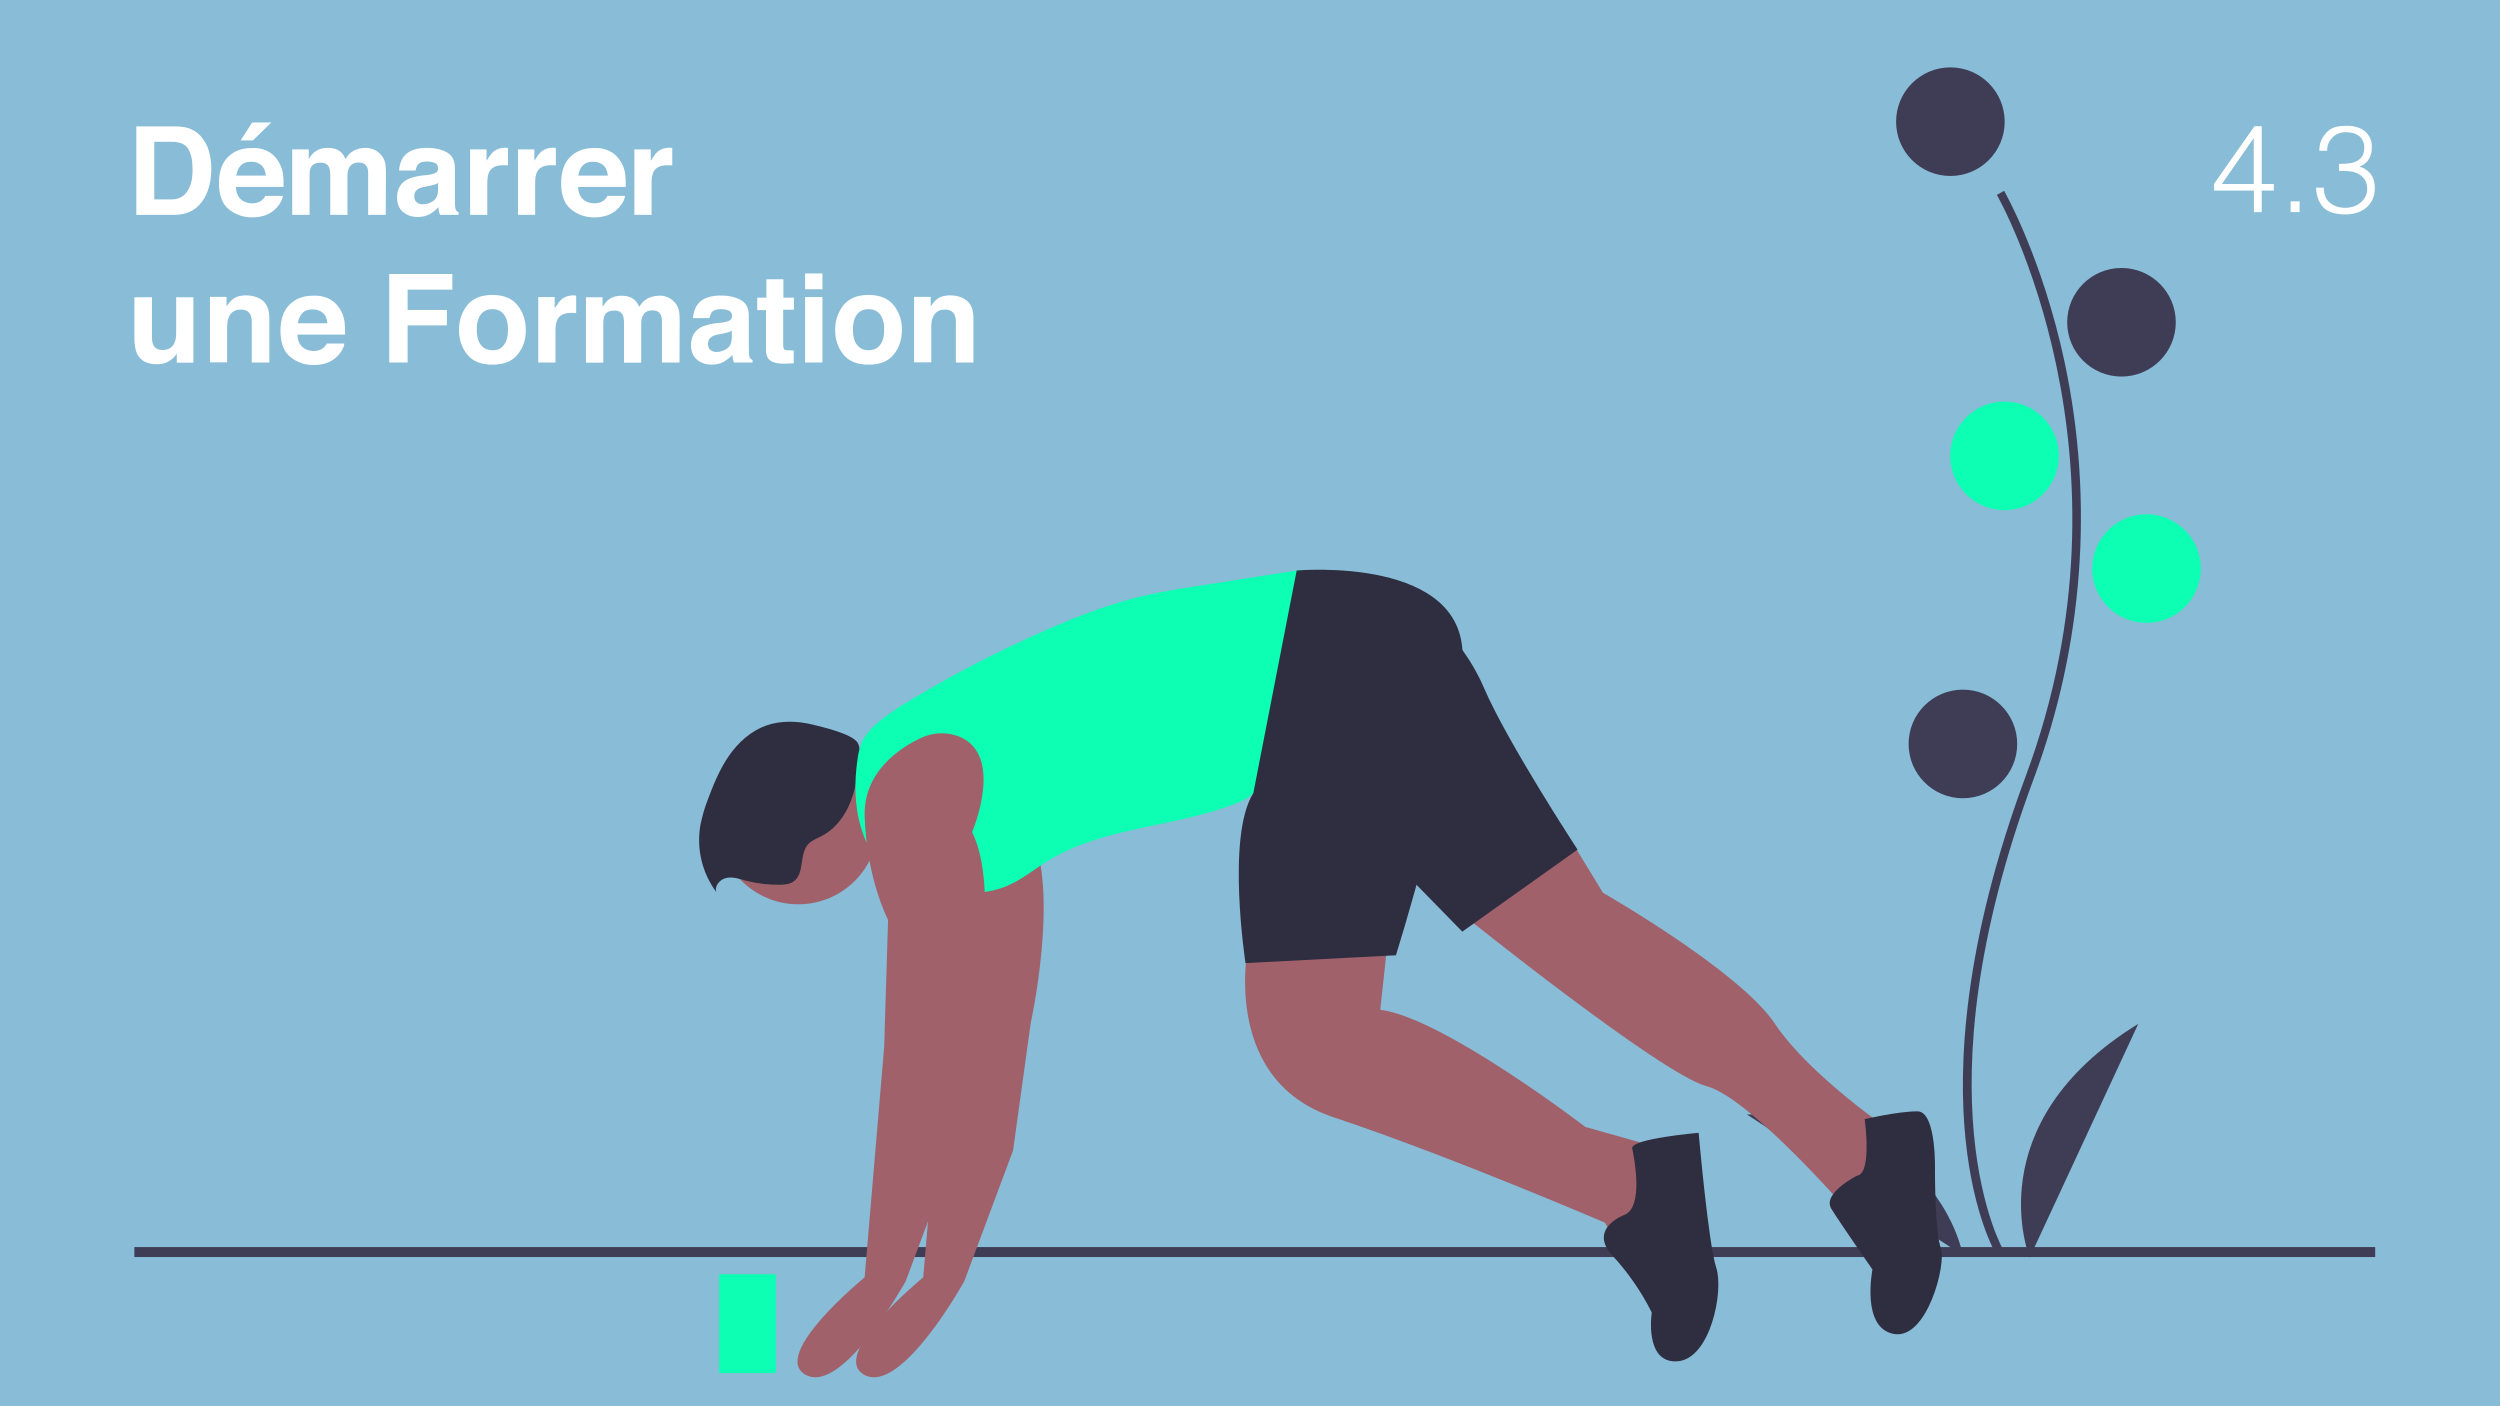 <?xml version="1.0" encoding="UTF-8"?>
<!-- Generator: Adobe Illustrator 27.3.1, SVG Export Plug-In . SVG Version: 6.00 Build 0)  -->
<svg xmlns="http://www.w3.org/2000/svg" xmlns:xlink="http://www.w3.org/1999/xlink" version="1.1" id="Calque_1" x="0px" y="0px" viewBox="0 0 1280 720" style="enable-background:new 0 0 1280 720;" xml:space="preserve">
<style type="text/css">
	.st0{fill:#88BCD7;}
	.st1{fill:#FFFFFF;}
	.st2{fill:#F2F2F2;}
	.st3{fill:#3F3D56;}
	.st4{fill:#0DFFB3;}
	.st5{fill:#A0616A;}
	.st6{fill:#2F2E41;}
</style>
<rect class="st0" width="1280" height="720"></rect>
<g>
	<path class="st1" d="M96.4,65.6c3.2,1,5.8,3,7.7,5.8c1.6,2.3,2.7,4.7,3.2,7.3c0.6,2.6,0.9,5.1,0.9,7.5c0,6-1.2,11.1-3.6,15.3   c-3.3,5.6-8.4,8.5-15.2,8.5H69.8V64.7h19.5C92.2,64.7,94.5,65,96.4,65.6z M79,72.5v29.6h8.8c4.5,0,7.6-2.2,9.4-6.6   c1-2.4,1.4-5.3,1.4-8.6c0-4.6-0.7-8.2-2.2-10.6c-1.4-2.5-4.3-3.7-8.6-3.7H79z"></path>
	<path class="st1" d="M136.4,77.1c2.3,1,4.3,2.7,5.8,5c1.4,2,2.3,4.3,2.7,6.9c0.2,1.5,0.3,3.8,0.3,6.7h-24.4   c0.1,3.4,1.3,5.7,3.5,7.1c1.3,0.8,3,1.3,4.8,1.3c2,0,3.6-0.5,4.9-1.5c0.7-0.6,1.3-1.3,1.8-2.3h9c-0.2,2-1.3,4-3.2,6.1   c-3,3.3-7.2,4.9-12.6,4.9c-4.5,0-8.4-1.4-11.8-4.1s-5.1-7.2-5.1-13.4c0-5.8,1.5-10.3,4.6-13.4c3.1-3.1,7.1-4.6,12-4.6   C131.5,75.6,134.1,76.1,136.4,77.1z M123.3,84.7c-1.2,1.3-2,3-2.3,5.2h15.1c-0.2-2.3-0.9-4.1-2.3-5.3c-1.4-1.2-3.1-1.8-5.2-1.8   C126.3,82.8,124.6,83.4,123.3,84.7z M138.9,62.7l-9.4,9.2h-6.3l5.9-9.2H138.9z"></path>
	<path class="st1" d="M191.5,76.6c1.4,0.6,2.7,1.6,3.9,3c0.9,1.2,1.6,2.6,1.9,4.3c0.2,1.1,0.3,2.8,0.3,5l-0.1,21.1h-9V88.6   c0-1.3-0.2-2.3-0.6-3.1c-0.8-1.6-2.2-2.3-4.3-2.3c-2.4,0-4.1,1-5,3c-0.5,1.1-0.7,2.3-0.7,3.8v20h-8.8V90c0-2-0.2-3.4-0.6-4.3   c-0.7-1.6-2.2-2.4-4.3-2.4c-2.5,0-4.2,0.8-5,2.4c-0.5,0.9-0.7,2.3-0.7,4.1V110h-8.9V76.5h8.5v4.9c1.1-1.7,2.1-3,3.1-3.7   c1.7-1.3,3.9-2,6.6-2c2.6,0,4.6,0.6,6.2,1.7c1.3,1,2.2,2.4,2.9,4c1.1-2,2.6-3.4,4.3-4.3c1.8-0.9,3.8-1.4,6-1.4   C188.6,75.7,190,76,191.5,76.6z"></path>
	<path class="st1" d="M218.9,89.6c1.6-0.2,2.8-0.5,3.5-0.8c1.3-0.5,1.9-1.4,1.9-2.5c0-1.4-0.5-2.3-1.5-2.8c-1-0.5-2.4-0.8-4.3-0.8   c-2.1,0-3.6,0.5-4.5,1.5c-0.6,0.8-1,1.8-1.2,3.1h-8.5c0.2-2.9,1-5.3,2.5-7.2c2.3-3,6.3-4.4,12-4.4c3.7,0,7,0.7,9.8,2.2   c2.9,1.5,4.3,4.2,4.3,8.2v15.4c0,1.1,0,2.4,0.1,3.9c0.1,1.1,0.2,1.9,0.5,2.3c0.3,0.4,0.7,0.7,1.3,1v1.3h-9.5   c-0.3-0.7-0.5-1.3-0.6-1.9c-0.1-0.6-0.2-1.3-0.2-2c-1.2,1.3-2.6,2.4-4.2,3.4c-1.9,1.1-4,1.6-6.4,1.6c-3.1,0-5.6-0.9-7.6-2.6   c-2-1.7-3-4.2-3-7.4c0-4.1,1.6-7.1,4.8-9c1.8-1,4.3-1.7,7.7-2.2L218.9,89.6z M224.3,93.7c-0.6,0.3-1.1,0.6-1.7,0.8   c-0.6,0.2-1.4,0.4-2.4,0.6l-2,0.4c-1.9,0.3-3.2,0.7-4,1.2c-1.4,0.8-2.1,2-2.1,3.7c0,1.5,0.4,2.6,1.3,3.2c0.8,0.7,1.9,1,3.1,1   c1.9,0,3.7-0.6,5.3-1.7c1.6-1.1,2.5-3.1,2.5-6.1V93.7z"></path>
	<path class="st1" d="M259.3,75.7c0.1,0,0.4,0,0.8,0v9c-0.6-0.1-1-0.1-1.5-0.1s-0.8,0-1,0c-3.5,0-5.9,1.1-7.1,3.4   c-0.7,1.3-1,3.3-1,6v16h-8.8V76.5h8.4v5.8c1.4-2.2,2.5-3.8,3.5-4.6c1.6-1.4,3.8-2.1,6.4-2.1C259,75.7,259.2,75.7,259.3,75.7z"></path>
	<path class="st1" d="M283.8,75.7c0.1,0,0.4,0,0.8,0v9c-0.6-0.1-1-0.1-1.5-0.1s-0.8,0-1,0c-3.5,0-5.9,1.1-7.1,3.4   c-0.7,1.3-1,3.3-1,6v16h-8.8V76.5h8.4v5.8c1.4-2.2,2.5-3.8,3.5-4.6c1.6-1.4,3.8-2.1,6.4-2.1C283.6,75.7,283.7,75.7,283.8,75.7z"></path>
	<path class="st1" d="M311.6,77.1c2.3,1,4.3,2.7,5.8,5c1.4,2,2.3,4.3,2.7,6.9c0.2,1.5,0.3,3.8,0.3,6.7h-24.4   c0.1,3.4,1.3,5.7,3.5,7.1c1.3,0.8,3,1.3,4.8,1.3c2,0,3.6-0.5,4.9-1.5c0.7-0.6,1.3-1.3,1.8-2.3h9c-0.2,2-1.3,4-3.2,6.1   c-3,3.3-7.2,4.9-12.6,4.9c-4.5,0-8.4-1.4-11.8-4.1s-5.1-7.2-5.1-13.4c0-5.8,1.5-10.3,4.6-13.4c3.1-3.1,7.1-4.6,12-4.6   C306.6,75.6,309.2,76.1,311.6,77.1z M298.4,84.7c-1.2,1.3-2,3-2.3,5.2h15.1c-0.2-2.3-0.9-4.1-2.3-5.3c-1.4-1.2-3.1-1.8-5.2-1.8   C301.4,82.8,299.7,83.4,298.4,84.7z"></path>
	<path class="st1" d="M343.4,75.7c0.1,0,0.4,0,0.8,0v9c-0.6-0.1-1-0.1-1.5-0.1c-0.4,0-0.8,0-1,0c-3.5,0-5.9,1.1-7.1,3.4   c-0.7,1.3-1,3.3-1,6v16h-8.8V76.5h8.4v5.8c1.4-2.2,2.5-3.8,3.5-4.6c1.6-1.4,3.8-2.1,6.4-2.1C343.1,75.7,343.3,75.7,343.4,75.7z"></path>
	<path class="st1" d="M77.8,152.1v20.2c0,1.9,0.2,3.3,0.7,4.3c0.8,1.7,2.4,2.6,4.7,2.6c3,0,5-1.2,6.1-3.6c0.6-1.3,0.9-3,0.9-5.2   v-18.2H99v33.5h-8.5v-4.7c-0.1,0.1-0.3,0.4-0.6,0.9c-0.3,0.5-0.7,1-1.2,1.4c-1.4,1.2-2.7,2.1-4,2.5c-1.3,0.5-2.8,0.7-4.5,0.7   c-4.9,0-8.3-1.8-10-5.4c-1-2-1.4-4.9-1.4-8.7v-20.2H77.8z"></path>
	<path class="st1" d="M134.6,154c2.2,1.8,3.3,4.8,3.3,9v22.6h-9v-20.4c0-1.8-0.2-3.1-0.7-4.1c-0.9-1.7-2.5-2.6-4.9-2.6   c-3,0-5,1.3-6.1,3.8c-0.6,1.3-0.9,3-0.9,5.1v18.1h-8.8v-33.5h8.5v4.9c1.1-1.7,2.2-3,3.2-3.7c1.8-1.4,4.1-2,6.8-2   C129.6,151.3,132.4,152.2,134.6,154z"></path>
	<path class="st1" d="M167.9,152.7c2.3,1,4.3,2.7,5.8,5c1.4,2,2.3,4.3,2.7,6.9c0.2,1.5,0.3,3.8,0.3,6.7h-24.4   c0.1,3.4,1.3,5.7,3.5,7.1c1.3,0.8,3,1.3,4.8,1.3c2,0,3.6-0.5,4.9-1.5c0.7-0.6,1.3-1.3,1.8-2.3h9c-0.2,2-1.3,4-3.2,6.1   c-3,3.3-7.2,4.9-12.6,4.9c-4.5,0-8.4-1.4-11.8-4.1s-5.1-7.2-5.1-13.4c0-5.8,1.5-10.3,4.6-13.4c3.1-3.1,7.1-4.6,12-4.6   C162.9,151.2,165.6,151.7,167.9,152.7z M154.8,160.3c-1.2,1.3-2,3-2.3,5.2h15.1c-0.2-2.3-0.9-4.1-2.3-5.3c-1.4-1.2-3.1-1.8-5.2-1.8   C157.8,158.4,156,159,154.8,160.3z"></path>
	<path class="st1" d="M199.3,140.3h32.3v8h-22.9v10.4h20.1v7.9h-20.1v19h-9.4V140.3z"></path>
	<path class="st1" d="M265,181.5c-2.8,3.5-7.1,5.2-12.9,5.2c-5.8,0-10.1-1.7-12.9-5.2c-2.8-3.5-4.2-7.7-4.2-12.6   c0-4.8,1.4-9,4.2-12.6c2.8-3.5,7.1-5.3,12.9-5.3c5.8,0,10.1,1.8,12.9,5.3c2.8,3.5,4.2,7.7,4.2,12.6   C269.3,173.8,267.9,178,265,181.5z M258,176.6c1.4-1.8,2.1-4.4,2.1-7.8s-0.7-5.9-2.1-7.8c-1.4-1.8-3.3-2.7-5.9-2.7   c-2.6,0-4.5,0.9-5.9,2.7c-1.4,1.8-2.1,4.4-2.1,7.8s0.7,5.9,2.1,7.8c1.4,1.8,3.4,2.7,5.9,2.7C254.7,179.4,256.6,178.5,258,176.6z"></path>
	<path class="st1" d="M294.2,151.3c0.1,0,0.4,0,0.8,0v9c-0.6-0.1-1-0.1-1.5-0.1s-0.8,0-1,0c-3.5,0-5.9,1.1-7.1,3.4   c-0.7,1.3-1,3.3-1,6v16h-8.8v-33.5h8.4v5.8c1.4-2.2,2.5-3.8,3.5-4.6c1.6-1.4,3.8-2.1,6.4-2.1C293.9,151.3,294.1,151.3,294.2,151.3z   "></path>
	<path class="st1" d="M341.9,152.2c1.4,0.6,2.7,1.6,3.9,3c0.9,1.2,1.6,2.6,1.9,4.3c0.2,1.1,0.3,2.8,0.3,5l-0.1,21.1h-9v-21.3   c0-1.3-0.2-2.3-0.6-3.1c-0.8-1.6-2.2-2.3-4.3-2.3c-2.4,0-4.1,1-5,3c-0.5,1.1-0.7,2.3-0.7,3.8v20h-8.8v-20c0-2-0.2-3.4-0.6-4.3   c-0.7-1.6-2.2-2.4-4.3-2.4c-2.5,0-4.2,0.8-5,2.4c-0.5,0.9-0.7,2.3-0.7,4.1v20.2h-8.9v-33.5h8.5v4.9c1.1-1.7,2.1-3,3.1-3.7   c1.7-1.3,3.9-2,6.6-2c2.6,0,4.6,0.6,6.2,1.7c1.3,1,2.2,2.4,2.9,4c1.1-2,2.6-3.4,4.3-4.3c1.8-0.9,3.8-1.4,6-1.4   C339,151.3,340.5,151.6,341.9,152.2z"></path>
	<path class="st1" d="M369.4,165.2c1.6-0.2,2.8-0.5,3.5-0.8c1.3-0.5,1.9-1.4,1.9-2.5c0-1.4-0.5-2.3-1.5-2.8c-1-0.5-2.4-0.8-4.3-0.8   c-2.1,0-3.6,0.5-4.5,1.5c-0.6,0.8-1,1.8-1.2,3.1h-8.5c0.2-2.9,1-5.3,2.5-7.2c2.3-3,6.3-4.4,12-4.4c3.7,0,7,0.7,9.8,2.2   c2.9,1.5,4.3,4.2,4.3,8.2v15.4c0,1.1,0,2.4,0.1,3.9c0.1,1.1,0.2,1.9,0.5,2.3s0.7,0.7,1.3,1v1.3h-9.5c-0.3-0.7-0.5-1.3-0.6-1.9   s-0.2-1.3-0.2-2c-1.2,1.3-2.6,2.4-4.2,3.4c-1.9,1.1-4,1.6-6.4,1.6c-3.1,0-5.6-0.9-7.6-2.6c-2-1.7-3-4.2-3-7.4c0-4.1,1.6-7.1,4.8-9   c1.8-1,4.3-1.7,7.7-2.2L369.4,165.2z M374.7,169.3c-0.6,0.3-1.1,0.6-1.7,0.8c-0.6,0.2-1.4,0.4-2.4,0.6l-2,0.4   c-1.9,0.3-3.2,0.7-4,1.2c-1.4,0.8-2.1,2-2.1,3.7c0,1.5,0.4,2.6,1.3,3.2c0.8,0.7,1.9,1,3.1,1c1.9,0,3.7-0.6,5.3-1.7   c1.6-1.1,2.5-3.1,2.5-6.1V169.3z"></path>
	<path class="st1" d="M387.7,158.6v-6.2h4.7V143h8.7v9.4h5.4v6.2H401v17.7c0,1.4,0.2,2.2,0.5,2.6c0.3,0.3,1.4,0.5,3.2,0.5   c0.3,0,0.5,0,0.8,0s0.6,0,0.9,0v6.6l-4.2,0.2c-4.1,0.1-7-0.6-8.5-2.2c-1-1-1.5-2.6-1.5-4.6v-20.6H387.7z"></path>
	<path class="st1" d="M421.1,148.1h-8.9V140h8.9V148.1z M412.2,152.1h8.9v33.5h-8.9V152.1z"></path>
	<path class="st1" d="M457.6,181.5c-2.8,3.5-7.1,5.2-12.9,5.2s-10.1-1.7-12.9-5.2c-2.8-3.5-4.2-7.7-4.2-12.6c0-4.8,1.4-9,4.2-12.6   c2.8-3.5,7.1-5.3,12.9-5.3s10.1,1.8,12.9,5.3c2.8,3.5,4.2,7.7,4.2,12.6C461.8,173.8,460.4,178,457.6,181.5z M450.6,176.6   c1.4-1.8,2.1-4.4,2.1-7.8s-0.7-5.9-2.1-7.8c-1.4-1.8-3.3-2.7-5.9-2.7s-4.5,0.9-5.9,2.7c-1.4,1.8-2.1,4.4-2.1,7.8s0.7,5.9,2.1,7.8   c1.4,1.8,3.4,2.7,5.9,2.7S449.2,178.5,450.6,176.6z"></path>
	<path class="st1" d="M495.1,154c2.2,1.8,3.3,4.8,3.3,9v22.6h-9v-20.4c0-1.8-0.2-3.1-0.7-4.1c-0.9-1.7-2.5-2.6-4.9-2.6   c-3,0-5,1.3-6.1,3.8c-0.6,1.3-0.9,3-0.9,5.1v18.1h-8.8v-33.5h8.5v4.9c1.1-1.7,2.2-3,3.2-3.7c1.8-1.4,4.1-2,6.8-2   C490.1,151.3,492.9,152.2,495.1,154z"></path>
</g>
<g>
	<path class="st1" d="M1153.9,97.6h-20.3v-3.5l20.7-29.5h3.7v29.6h6.2v3.4h-6.2v11h-4V97.6z M1137.6,94.2h16.3V70.7L1137.6,94.2z"></path>
	<path class="st1" d="M1172.8,108.6v-5.5h4.6v5.5H1172.8z"></path>
	<path class="st1" d="M1197.8,83.9c1.9,0,3.6-0.1,5.2-0.3c1.6-0.2,2.9-0.7,4-1.3c1.1-0.7,2-1.5,2.6-2.6c0.6-1.1,0.9-2.5,0.9-4.2   c0-1.4-0.3-2.6-0.8-3.6c-0.5-1-1.2-1.8-2-2.4c-0.9-0.6-1.9-1.1-3-1.4c-1.2-0.3-2.4-0.4-3.6-0.4c-1.4,0-2.7,0.2-3.9,0.7   c-1.2,0.5-2.2,1.1-3,2c-0.8,0.9-1.5,1.9-2,3c-0.5,1.2-0.7,2.4-0.7,3.8h-4c0-2,0.3-3.8,1-5.4c0.7-1.6,1.8-3.1,3.2-4.5   c1.4-1.3,3-2.1,4.7-2.4c1.7-0.4,3.5-0.5,5.4-0.5c1.8,0,3.4,0.2,4.9,0.7c1.5,0.4,2.9,1.1,4,2c1.1,0.9,2,2,2.7,3.4c0.7,1.4,1,3,1,4.9   c0,2.3-0.5,4.3-1.5,6c-1,1.7-2.6,3-4.8,3.9c1.6,0.5,2.9,1.2,3.9,2c1,0.8,1.8,1.7,2.4,2.7c0.6,1,1,2,1.2,3.1   c0.2,1.1,0.3,2.1,0.3,3.2c0,1.8-0.3,3.6-0.9,5.2c-0.6,1.6-1.6,3-2.8,4.2c-1.2,1.2-2.7,2.2-4.5,2.9c-1.8,0.7-3.8,1.1-6.1,1.2   c-2.6,0-4.8-0.2-6.7-0.7c-1.9-0.5-3.5-1.2-4.7-2.3c-1.3-1.1-2.2-2.5-3-4.2s-1.2-3.9-1.4-6.5h4c0,3.4,1,6,3.1,7.7   c2,1.7,4.7,2.6,8,2.6c1.6,0,3.1-0.3,4.5-0.8c1.4-0.5,2.6-1.3,3.6-2.2c1-0.9,1.7-2,2.3-3.2c0.5-1.2,0.8-2.5,0.7-3.8   c-0.1-1.8-0.5-3.3-1.3-4.5c-0.8-1.2-1.8-2.1-3.1-2.8c-1.3-0.7-2.8-1.2-4.5-1.4c-1.7-0.2-3.5-0.3-5.5-0.2V83.9z"></path>
</g>
<polygon class="st2" points="1066.5,92.5 1066.5,92.5 1066.5,92.5 "></polygon>
<rect x="68.8" y="638.5" class="st3" width="1147.3" height="5.1"></rect>
<path class="st3" d="M1022.4,642.9c-0.5-0.8-12.1-20.1-16.1-60.2c-3.7-36.8-1.3-98.8,30.9-185.4c60.9-163.9-14-296.2-14.8-297.5  l3.7-2.1c0.2,0.3,19.5,34.1,31,87.8c15.1,71.2,9.6,145.2-15.9,213.4c-60.8,163.6-15.6,241.1-15.1,241.9L1022.4,642.9z"></path>
<circle class="st3" cx="998.6" cy="62.3" r="27.8"></circle>
<circle class="st3" cx="1086.2" cy="165" r="27.8"></circle>
<circle class="st4" cx="1026.3" cy="233.4" r="27.8"></circle>
<circle class="st4" cx="1099" cy="291.1" r="27.8"></circle>
<circle class="st3" cx="1005" cy="380.9" r="27.8"></circle>
<path class="st3" d="M1039.2,643.9c0,0-27.8-68.4,55.6-119.7L1039.2,643.9z"></path>
<path class="st3" d="M1005,642.7c0,0-12.6-72.8-110.6-72.1L1005,642.7z"></path>
<circle class="st5" cx="408.7" cy="422" r="41"></circle>
<path class="st6" d="M416.1,371c-7.8-1.9-16.3-2.2-23.9,0.5c-7.8,2.8-14.3,8.7-19,15.5s-7.9,14.6-10.8,22.4  c-1.7,4.3-2.9,8.7-3.8,13.1c-2.1,12.1,0.9,24.5,8.2,34.3c-1.2-3.2,1.8-6.6,5.1-7.3s6.7,0.5,10,1.4c5.8,1.5,11.7,2.2,17.7,2.1  c2.3-0.1,4.7-0.3,6.6-1.6c6-4,2.8-14.3,7.8-19.4c1.8-1.8,4.3-2.7,6.6-3.9c8.2-4.2,13.6-12.6,16.2-21.4c1.6-5.5,5.6-21.4,2.2-26.6  C435.8,375.6,421.3,372.3,416.1,371z"></path>
<path class="st5" d="M520.3,376.8c-6.1-2.1-12.8-1.8-18.7,1c-10.7,5-29.6,17.2-28.9,40.2c1,32,12,53,12,53l-2,65l-10,118  c0,0-49,40-30,50s51-48,51-48l25-67l9-65c0,0,15-68,0-98C527.7,426,545,385.9,520.3,376.8z"></path>
<path class="st5" d="M639.7,480c0,0-17,72,43,92s139,54,139,54l10,17l23-31l-4-24l-39-11c0,0-73-56-105-60l4-37H639.7z"></path>
<path class="st5" d="M799.5,422.3l21.2,34.8c0,0,70,40,88,67s61,56,61,56l-19,45c0,0-54-63-77-69s-125-88-125-88L799.5,422.3z"></path>
<path class="st4" d="M610.8,300.4c-7.8,1.2-15.6,2.5-23.3,4.2c-17.9,4-35.1,10.6-52,18c-23.5,10.3-46.4,22.1-68.4,35.3  c-5.9,3.4-11.6,7.2-17,11.5c-3.6,3-6.9,6.4-8.8,10.6c-1.2,2.9-2,6.1-2.3,9.2c-1.6,11.1-1.5,22.6,1.5,33.4s9.1,21,18.1,27.7  c2.4,1.8,5,3.3,7.8,4.3c3.8,1.2,7.7,1.8,11.7,2c12.6,1,25.8,1.9,37.5-3c7.4-3.1,13.7-8.4,20.5-12.6c28.9-18,65.6-17.2,97.3-29.9  c3.1-1.2,6.2-2.7,8.4-5.2c1.6-2.2,2.9-4.6,3.6-7.2c4-11.1,8-22.1,12-33.2c2.5-7,5.1-14,7.2-21.2c2.2-7.5,4-15.1,5.8-22.7  c1.5-6.5,3.1-13.4,2.5-20.1c-0.9-10-3.2-10.4-12.3-8.9C643.9,295.2,627.3,297.8,610.8,300.4z"></path>
<path class="st5" d="M490.3,376.8c-6.1-2.1-12.8-1.8-18.7,1c-10.7,5-29.6,17.2-28.9,40.2c1,32,12,53,12,53l-2,65l-10,118  c0,0-49,40-30,50s51-48,51-48l25-67l9-65c0,0,15-68,0-98C497.7,426,515,385.9,490.3,376.8z"></path>
<path class="st6" d="M663.9,292.1c0,0,88.8-8,84.8,47s-34,150-34,150l-77,4c0,0-10-65,4-87L663.9,292.1z"></path>
<path class="st6" d="M725.7,310c0,0,22,14,34,42s48,83,48,83l-59,42l-44-45L725.7,310z"></path>
<path class="st6" d="M831.7,622c0,0-19,7-6,21c8,8.7,14.7,18.4,20,29c0,0-4,26,13,25s24-36,20-48s-9-69-9-69s-35,3-34,8  S841.7,618,831.7,622z"></path>
<path class="st6" d="M950.7,602c0,0-18,9-13,17s21,31,21,31s-6,30,11,33s27-36,24-44s-3-39-3-39s1-31-9-31s-27,4-27,4  S958.7,601,950.7,602z"></path>
<rect x="368.2" y="652.4" class="st4" width="29" height="50.6"></rect>
</svg>
